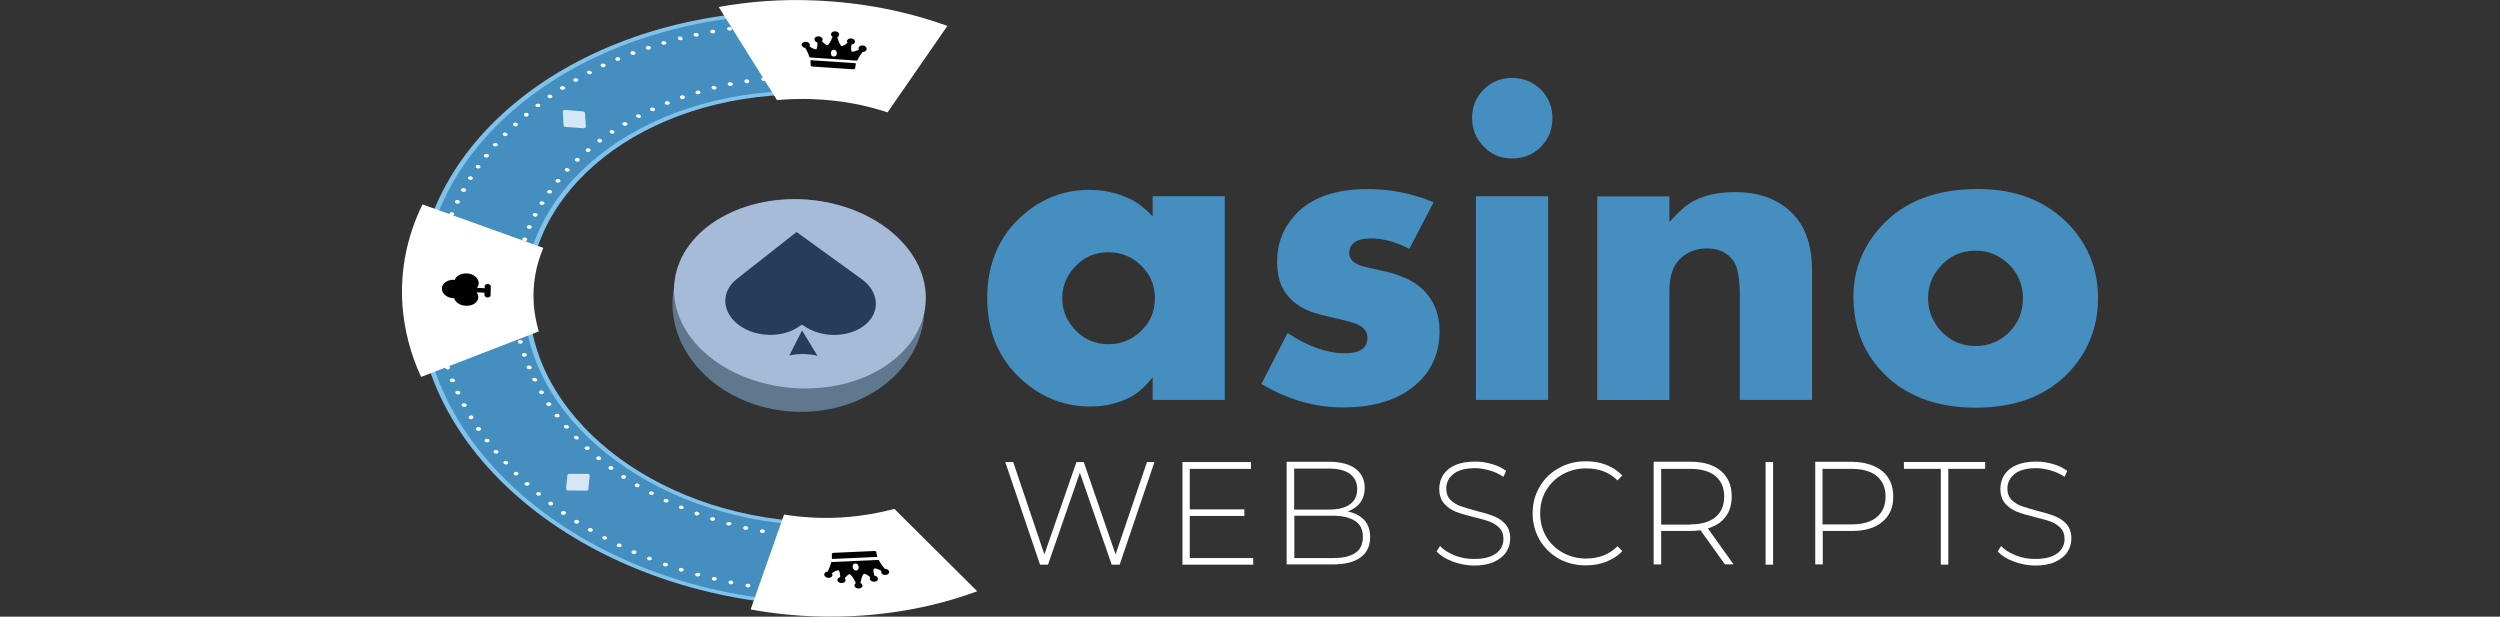 <?xml version="1.0" encoding="UTF-8"?>
<svg xmlns="http://www.w3.org/2000/svg" xmlns:xlink="http://www.w3.org/1999/xlink" id="Layer_2" data-name="Layer 2" viewBox="0 0 600 148">
  <rect x="0" y="0" width="600" height="148" fill="#333333" stroke="none"/>
  <defs>
    <style>
      .cls-1 {
        fill: url(#linear-gradient);
      }

      .cls-1, .cls-2, .cls-3, .cls-4, .cls-5, .cls-6, .cls-7, .cls-8, .cls-9, .cls-10, .cls-11, .cls-12, .cls-13, .cls-14 {
        stroke-width: 0px;
      }

      .cls-2 {
        fill: #263d5a;
      }

      .cls-3 {
        fill: url(#linear-gradient-5);
      }

      .cls-4 {
        fill: none;
      }

      .cls-5 {
        fill: #a5bbd8;
      }

      .cls-6 {
        fill: url(#linear-gradient-2);
      }

      .cls-7 {
        fill: #010101;
      }

      .cls-8 {
        fill: url(#linear-gradient-3);
      }

      .cls-9 {
        fill: #60788e;
      }

      .cls-10 {
        fill: #fff;
      }

      .cls-11 {
        fill: #448ec0;
      }

      .cls-12 {
        fill: #7fc2eb;
      }

      .cls-13 {
        fill: #d5e6f6;
      }

      .cls-14 {
        fill: url(#linear-gradient-4);
      }
    </style>
    <linearGradient id="linear-gradient" x1="232.1" y1="79.33" x2="486.96" y2="71.53" gradientTransform="translate(0 150) scale(1 -1)" gradientUnits="userSpaceOnUse">
      <stop offset="0" stop-color="#448ec0"></stop>
      <stop offset="1" stop-color="#448ec0"></stop>
    </linearGradient>
    <linearGradient id="linear-gradient-2" x1="232.16" y1="81.29" x2="487.02" y2="73.48" xlink:href="#linear-gradient"></linearGradient>
    <linearGradient id="linear-gradient-3" x1="232.62" y1="96.52" x2="487.49" y2="88.71" xlink:href="#linear-gradient"></linearGradient>
    <linearGradient id="linear-gradient-4" x1="232.24" y1="84.12" x2="487.11" y2="76.31" xlink:href="#linear-gradient"></linearGradient>
    <linearGradient id="linear-gradient-5" x1="232.3" y1="85.82" x2="487.16" y2="78.01" xlink:href="#linear-gradient"></linearGradient>
  </defs>
  <g id="Layer_1-2" data-name="Layer 1">
    <g>
      <rect class="cls-4" y="0" width="600" height="148"></rect>
      <g>
        <path class="cls-1" d="M293.94,95.98h-17.31v-5.41c-1.64,2.07-3.33,3.6-4.97,4.53-2.95,1.64-6.28,2.46-10.05,2.46-6.06,0-11.47-2.08-16.22-6.28-5.62-4.97-8.46-11.58-8.46-19.77s2.89-15.02,8.68-19.99c4.59-3.99,9.88-5.95,15.84-5.95,3.49,0,6.72.71,9.77,2.18,1.75.82,3.55,2.24,5.41,4.15v-4.81h17.31v48.87ZM277.18,71.57c0-3.06-1.09-5.68-3.28-7.81-2.18-2.13-4.81-3.22-7.86-3.22-3.44,0-6.23,1.31-8.41,3.88-1.8,2.08-2.68,4.48-2.68,7.15s.87,5.08,2.68,7.15c2.18,2.57,4.97,3.88,8.41,3.88,3.11,0,5.73-1.09,7.86-3.22,2.18-2.07,3.28-4.7,3.28-7.81Z"></path>
        <path class="cls-6" d="M345.49,79.49c0,5.19-1.86,9.45-5.57,12.72-4.15,3.71-10.05,5.57-17.64,5.57-6.72,0-13.21-1.86-19.55-5.62l6.28-12.23c4.91,3.22,9.5,4.86,13.76,4.86,3.6,0,5.41-1.26,5.41-3.71,0-1.31-.65-2.29-1.91-3-.82-.44-2.62-.98-5.46-1.64-3.17-.71-5.24-1.26-6.23-1.64-3.49-1.37-5.84-3.49-7.1-6.39-.65-1.58-.98-3.49-.98-5.68,0-4.26,1.47-8.03,4.37-11.19,3.77-4.1,9.55-6.17,17.36-6.17,5.46,0,10.7,1.04,15.84,3.17l-5.84,11.19c-3.22-1.69-6.28-2.51-9.23-2.51-3.44,0-5.19,1.2-5.19,3.6,0,1.09.71,1.97,2.08,2.68.65.33,2.51.76,5.57,1.42,4.53.93,7.86,2.46,9.99,4.53,2.67,2.57,4.04,5.9,4.04,10.05Z"></path>
        <path class="cls-8" d="M372.58,28.37c0,2.73-.93,5.02-2.79,6.88-1.86,1.86-4.15,2.78-6.88,2.78s-4.97-.93-6.82-2.84c-1.86-1.91-2.79-4.2-2.79-6.88s.93-4.97,2.79-6.83c1.86-1.86,4.15-2.78,6.82-2.78s4.97.93,6.88,2.78c1.86,1.91,2.79,4.15,2.79,6.88ZM371.54,95.98h-17.31v-48.87h17.31v48.87Z"></path>
        <path class="cls-14" d="M434.88,95.98h-17.31v-24.68c0-4.31-.49-7.15-1.47-8.57-1.42-2.07-3.55-3.11-6.44-3.11-2.62,0-4.81.87-6.61,2.68-1.58,1.58-2.4,4.1-2.4,7.54v26.16h-17.31v-48.87h17.31v6.17c2.02-2.29,3.82-3.93,5.52-4.91,2.73-1.53,6.17-2.29,10.27-2.29,5.24,0,9.56,1.42,12.83,4.26,3.77,3.22,5.62,8.08,5.62,14.53v31.13Z"></path>
        <path class="cls-3" d="M503.52,71.57c0,6.77-2.24,12.56-6.66,17.42-5.41,5.9-12.94,8.85-22.66,8.85s-17.31-2.95-22.72-8.85c-4.48-4.86-6.66-10.81-6.66-17.86,0-6.33,2.24-11.96,6.72-16.87,5.46-5.95,13.16-8.9,23.21-8.9,9.23,0,16.6,2.95,22.12,8.9,4.42,4.81,6.66,10.59,6.66,17.31ZM485.5,71.57c0-3.17-1.09-5.84-3.33-8.08-2.24-2.18-4.91-3.33-8.03-3.33-3.55,0-6.44,1.37-8.68,4.04-1.8,2.13-2.73,4.59-2.73,7.37s.93,5.24,2.73,7.43c2.24,2.68,5.13,4.04,8.68,4.04,3.17,0,5.84-1.09,8.08-3.33,2.24-2.24,3.28-4.97,3.28-8.14Z"></path>
        <path class="cls-10" d="M277.07,110.89l-8.35,24.63h-1.91l-7.64-22.06-7.65,22.06h-1.91l-8.35-24.63h1.91l7.48,22.17,7.7-22.17h1.75l7.64,22.17,7.54-22.17h1.8Z"></path>
        <path class="cls-10" d="M300.77,133.88v1.64h-16.98v-24.63h16.44v1.64h-14.69v9.72h13.11v1.58h-13.11v10.1h15.23v-.05Z"></path>
        <path class="cls-10" d="M327.47,124.86c.93,1.04,1.36,2.4,1.36,4.1,0,2.08-.76,3.71-2.29,4.81-1.53,1.15-3.77,1.69-6.77,1.69h-10.98v-24.63h10.27c2.68,0,4.75.55,6.23,1.64,1.47,1.09,2.24,2.62,2.24,4.64,0,1.42-.38,2.57-1.09,3.55-.76.98-1.75,1.64-3,2.08,1.75.38,3.11,1.09,4.04,2.13ZM310.6,112.47v9.83h8.41c2.13,0,3.82-.44,4.97-1.26,1.15-.82,1.75-2.08,1.75-3.66s-.6-2.78-1.75-3.66c-1.15-.82-2.84-1.26-4.97-1.26h-8.41ZM325.23,132.73c1.26-.82,1.86-2.13,1.86-3.88s-.6-3-1.86-3.82c-1.26-.82-3.06-1.26-5.41-1.26h-9.18v10.16h9.18c2.35.05,4.15-.38,5.41-1.2Z"></path>
        <path class="cls-10" d="M348.6,134.75c-1.64-.6-2.89-1.42-3.82-2.4l.82-1.31c.87.93,2.02,1.64,3.49,2.24,1.47.6,3,.87,4.64.87,2.35,0,4.09-.44,5.3-1.31,1.2-.87,1.8-2.08,1.8-3.49,0-1.09-.33-1.97-.93-2.62-.65-.66-1.42-1.15-2.35-1.53-.93-.33-2.18-.71-3.82-1.09-1.8-.44-3.28-.87-4.37-1.31-1.09-.44-2.02-1.09-2.79-1.97-.76-.87-1.15-2.08-1.15-3.55,0-1.2.33-2.29.93-3.28.65-.98,1.58-1.8,2.89-2.35,1.31-.6,2.95-.87,4.86-.87,1.37,0,2.68.22,3.99.6,1.31.38,2.46.93,3.38,1.64l-.65,1.42c-.98-.66-2.08-1.2-3.28-1.53-1.2-.33-2.35-.55-3.5-.55-2.29,0-3.99.44-5.19,1.37-1.15.93-1.75,2.07-1.75,3.55,0,1.09.33,1.97.93,2.62.66.66,1.42,1.15,2.35,1.53.93.33,2.24.71,3.82,1.15,1.8.44,3.22.87,4.31,1.31,1.09.44,2.02,1.04,2.79,1.91.76.87,1.15,2.02,1.15,3.44,0,1.2-.33,2.29-.98,3.28-.65.98-1.64,1.75-2.95,2.35s-3,.87-4.91.87c-1.64-.05-3.39-.38-5.03-.98Z"></path>
        <path class="cls-10" d="M374.11,134.09c-1.91-1.09-3.44-2.57-4.59-4.48-1.09-1.91-1.69-4.04-1.69-6.39s.55-4.48,1.69-6.39c1.09-1.91,2.62-3.39,4.59-4.48,1.91-1.09,4.09-1.64,6.5-1.64,1.8,0,3.44.27,4.92.87,1.47.6,2.78,1.42,3.82,2.57l-1.15,1.15c-1.97-1.97-4.48-2.89-7.53-2.89-2.08,0-3.93.49-5.62,1.42-1.69.93-3,2.24-3.99,3.88-.98,1.64-1.42,3.49-1.42,5.52s.49,3.88,1.42,5.52c.98,1.64,2.3,2.95,3.99,3.88,1.69.93,3.55,1.42,5.62,1.42,3.06,0,5.57-.98,7.53-2.95l1.15,1.15c-1.04,1.15-2.35,1.97-3.88,2.57-1.53.6-3.17.87-4.91.87-2.35,0-4.48-.55-6.44-1.58Z"></path>
        <path class="cls-10" d="M414.02,135.51l-5.9-8.25c-.87.11-1.64.16-2.4.16h-7.04v8.03h-1.8v-24.63h8.85c3.11,0,5.52.71,7.26,2.18,1.75,1.47,2.62,3.49,2.62,6.12,0,1.97-.49,3.6-1.47,4.91-.98,1.31-2.4,2.24-4.26,2.78l6.17,8.63h-2.02v.05ZM405.72,125.85c2.62,0,4.64-.6,6.01-1.75,1.36-1.15,2.08-2.78,2.08-4.91s-.71-3.77-2.08-4.91c-1.37-1.15-3.39-1.75-6.01-1.75h-7.04v13.38h7.04v-.05Z"></path>
        <path class="cls-10" d="M423.74,110.89h1.8v24.63h-1.8v-24.63Z"></path>
        <path class="cls-10" d="M451.76,113.07c1.75,1.47,2.62,3.49,2.62,6.12s-.87,4.59-2.62,6.06c-1.75,1.47-4.21,2.18-7.26,2.18h-7.04v8.03h-1.8v-24.63h8.85c3.06.05,5.46.82,7.26,2.24ZM450.45,124.1c1.36-1.15,2.08-2.78,2.08-4.91s-.71-3.77-2.08-4.91c-1.36-1.15-3.39-1.75-6.01-1.75h-7.04v13.32h7.04c2.62,0,4.64-.6,6.01-1.75Z"></path>
        <path class="cls-10" d="M465.79,112.52h-8.85v-1.64h19.5v1.64h-8.85v22.99h-1.8v-22.99Z"></path>
        <path class="cls-10" d="M483.26,134.75c-1.64-.6-2.89-1.42-3.82-2.4l.82-1.31c.87.93,2.02,1.64,3.5,2.24s3,.87,4.64.87c2.35,0,4.09-.44,5.3-1.31,1.2-.87,1.8-2.08,1.8-3.49,0-1.09-.33-1.97-.93-2.62-.65-.66-1.42-1.15-2.35-1.53-.93-.33-2.18-.71-3.82-1.09-1.8-.44-3.28-.87-4.37-1.31-1.09-.44-2.02-1.09-2.79-1.97-.76-.87-1.15-2.08-1.15-3.55,0-1.2.33-2.29.93-3.28.65-.98,1.58-1.8,2.89-2.35,1.31-.6,2.95-.87,4.86-.87,1.37,0,2.68.22,3.99.6,1.31.38,2.46.93,3.38,1.64l-.65,1.42c-.98-.66-2.08-1.2-3.28-1.53-1.2-.33-2.35-.55-3.49-.55-2.29,0-3.99.44-5.19,1.37-1.15.93-1.75,2.07-1.75,3.55,0,1.09.33,1.97.93,2.62.65.66,1.42,1.15,2.35,1.53.93.33,2.24.71,3.82,1.15,1.8.44,3.22.87,4.31,1.31,1.09.44,2.02,1.04,2.79,1.91.76.87,1.15,2.02,1.15,3.44,0,1.2-.33,2.29-.98,3.28-.65.98-1.64,1.75-2.95,2.35-1.31.6-3,.87-4.91.87-1.69-.05-3.39-.38-5.03-.98Z"></path>
        <path class="cls-9" d="M221.82,75.23c.89-14.06-11.9-26.31-28.58-27.36-16.67-1.06-30.91,9.48-31.81,23.54-.89,14.06,11.9,26.31,28.58,27.36,16.67,1.06,30.91-9.48,31.81-23.54Z"></path>
        <path class="cls-11" d="M197.34,128.85l-.16-3.17c-37.68-.33-69.3-23.43-70.83-51.88-1.53-28.4,27.63-51.44,65.26-51.6l-1.04-19.28c-51.77.16-91.9,31.78-89.83,70.88,2.08,39.04,45.65,70.83,97.47,71.21l-.82-15.29"></path>
        <path class="cls-12" d="M125.81,73.86c1.53,28.61,33.53,51.99,71.43,52.31l-.05-.87c-37.24-.33-68.7-23.32-70.17-51.44-1.53-28.12,27.47-50.95,64.71-51.17l-.05-.87c-37.95.16-67.39,23.43-65.86,52.04Z"></path>
        <path class="cls-12" d="M100.2,73.81c2.13,39.26,46.03,71.26,98.07,71.64l-.05-.87c-51.39-.38-94.74-32-96.82-70.77C99.32,35.04,139.3,3.58,190.68,3.42l-.05-.87c-52.04.11-92.56,32-90.43,71.26Z"></path>
        <path class="cls-10" d="M199.31,128.58c-.27.05-.44.22-.38.44,0,.22.22.38.44.44M195.38,128.41c-.33,0-.6.16-.6.44,0,.22.27.44.6.49h.05c.33,0,.55-.16.55-.44-.05-.27-.33-.44-.6-.49ZM191.23,128.14h-.05c-.27,0-.55.16-.55.38s.22.49.55.49h.05c.27,0,.55-.16.55-.38.05-.22-.22-.44-.55-.49ZM187.19,127.7h-.11c-.27,0-.49.16-.55.38-.05.22.16.49.49.49h.11c.27,0,.55-.16.55-.38v-.05c0-.22-.22-.44-.49-.44ZM183.09,127.05h-.16c-.27,0-.49.16-.55.33-.05.22.16.49.49.55h.16c.27,0,.49-.16.55-.33v-.11c0-.22-.22-.38-.49-.44ZM179.1,126.28h-.16c-.27,0-.49.11-.55.33-.11.22.11.49.44.55h.16c.27,0,.49-.11.55-.33.05-.27-.11-.49-.44-.55ZM175.12,125.3h-.22c-.22,0-.44.11-.55.27-.11.22.05.49.38.55h.22c.22,0,.44-.11.55-.27,0-.05.05-.11.05-.16,0-.16-.16-.33-.44-.38ZM171.24,124.15c-.05,0-.16-.05-.22-.05-.22,0-.44.11-.55.27-.05.05-.05.11-.05.16,0,.16.16.33.38.44.05,0,.16.05.22.05.22,0,.44-.11.55-.27,0-.05.05-.11.05-.16,0-.22-.16-.38-.38-.44ZM167.47,122.84c-.11-.05-.16-.05-.27-.05-.22,0-.44.11-.49.27-.11.22,0,.49.27.6.11.05.16.05.27.05.22,0,.44-.11.55-.27.05-.05.05-.11.05-.22-.05-.16-.22-.27-.38-.38ZM163.76,121.37c-.11-.05-.22-.05-.27-.05-.22,0-.38.05-.49.22-.16.22-.05.49.27.6.11.05.22.05.27.05.22,0,.38-.05.49-.22.05-.05.05-.16.05-.22-.05-.11-.16-.27-.33-.38ZM160.16,119.79c-.11-.05-.22-.05-.33-.05-.22,0-.38.05-.49.22-.16.22-.05.49.22.6.11.05.22.05.33.05.22,0,.38-.05.49-.22.05-.05.11-.16.05-.22,0-.16-.11-.27-.27-.38ZM156.66,118.04c-.11-.05-.22-.11-.33-.11-.16,0-.38.05-.49.16-.16.22-.11.49.16.6.11.05.22.11.33.11.16,0,.38-.05.49-.16.05-.05.11-.16.11-.27s-.11-.22-.27-.33ZM153.28,116.13c-.11-.05-.27-.11-.38-.11-.16,0-.33.05-.44.16-.16.22-.16.49.11.66.11.05.27.11.38.11.16,0,.33-.05.44-.16.11-.11.11-.16.11-.27.05-.16-.05-.27-.22-.38ZM150.05,114.11c-.11-.05-.27-.11-.38-.11-.16,0-.33.05-.44.16-.22.16-.16.44.05.66.11.05.27.11.38.11.16,0,.33-.05.44-.16.11-.11.16-.22.16-.33s-.05-.22-.22-.33ZM147,111.98c-.11-.11-.27-.11-.44-.11s-.27.05-.38.11c-.22.16-.22.44.05.66.11.11.27.11.44.11s.27-.05.38-.11c.11-.11.16-.22.16-.33,0-.16-.11-.27-.22-.33ZM144.1,109.68c-.11-.11-.27-.16-.44-.16-.11,0-.27.05-.38.11-.22.16-.27.44,0,.66.11.11.27.16.44.16.11,0,.27-.05.38-.11.11-.11.16-.22.16-.33,0-.16-.05-.22-.16-.33ZM141.37,107.28c-.11-.11-.33-.16-.49-.16-.11,0-.27.05-.38.11-.27.16-.27.44-.05.6.11.11.27.16.49.16.11,0,.27-.05.38-.11.16-.11.22-.22.22-.33-.05-.11-.11-.16-.16-.27ZM138.8,104.82c-.11-.11-.33-.22-.49-.22-.11,0-.22,0-.33.05-.27.16-.33.44-.11.6.11.11.33.22.49.22.11,0,.22,0,.33-.05.16-.11.22-.22.22-.38,0-.05-.05-.16-.11-.22ZM136.4,102.2c-.11-.16-.33-.22-.49-.22-.11,0-.22,0-.33.05-.27.11-.33.38-.16.6.11.11.33.22.55.22.11,0,.22,0,.33-.05.16-.11.27-.22.27-.38-.05-.05-.11-.11-.16-.22ZM134.22,99.53c-.11-.16-.33-.22-.55-.22-.11,0-.16,0-.27.05-.27.11-.38.38-.22.6.11.16.33.22.55.22.11,0,.16,0,.27-.05.22-.05.33-.22.27-.38.05-.05,0-.16-.05-.22ZM132.25,96.8c-.11-.16-.33-.27-.55-.27-.11,0-.16,0-.27.05-.27.11-.38.38-.27.6.11.16.33.27.55.27.11,0,.16,0,.27-.05.22-.05.33-.22.33-.38,0-.11,0-.16-.05-.22ZM130.45,93.96c-.11-.16-.33-.27-.55-.27-.05,0-.16,0-.22.05-.27.11-.44.33-.27.6.11.16.33.27.55.27.05,0,.16,0,.22-.05.22-.05.38-.22.33-.44,0-.05,0-.11-.05-.16ZM128.87,91.01c-.11-.22-.33-.33-.6-.33h-.16c-.33.05-.44.33-.33.55.11.16.33.33.6.33h.16c.27-.05.38-.22.38-.44,0,0,0-.05-.05-.11ZM127.56,88.06c-.11-.22-.33-.33-.6-.33h-.16c-.33.05-.49.33-.38.55.05.22.33.33.6.33h.16c.27-.05.44-.22.44-.44-.05,0-.05-.05-.05-.11ZM126.41,85.06c-.05-.22-.33-.33-.6-.33h-.11c-.33.05-.49.27-.44.55.05.22.33.33.6.33h.11c.27-.05.44-.22.44-.44v-.11ZM125.48,82c-.05-.22-.33-.38-.6-.38h-.11c-.33.05-.55.27-.49.49.05.22.33.38.6.38h.11c.27-.05.49-.22.49-.44v-.05ZM124.22,78.56c-.38,0-.6.22-.55.44v.05c.05.22.33.38.6.38h.05c.33,0,.55-.22.49-.49-.05-.22-.33-.38-.6-.38ZM123.79,75.45c-.33,0-.6.22-.55.44,0,.22.27.44.6.44h.05c.33,0,.55-.22.55-.44-.11-.27-.38-.44-.66-.44ZM123.57,72.33q-.05,0,0,0c-.33,0-.6.22-.6.44s.27.44.6.44.6-.22.55-.44c0-.22-.27-.44-.55-.44ZM123.57,69.22c-.33,0-.6.16-.6.44,0,.22.22.44.55.49h.05c.33,0,.55-.16.55-.44v-.05c.05-.22-.22-.44-.55-.44ZM123.84,66.11h-.05c-.27,0-.55.16-.55.38-.05.22.22.49.55.49h.05c.27,0,.55-.16.55-.38v-.05c0-.22-.22-.38-.55-.44ZM124.33,63.05h-.11c-.27,0-.49.16-.55.38-.05.22.16.49.49.55h.11c.27,0,.49-.16.55-.38v-.05c.05-.27-.16-.44-.49-.49ZM125.1,59.99h-.16c-.27,0-.49.16-.55.33-.05.22.16.49.49.55h.16c.27,0,.49-.11.55-.33v-.11c-.05-.22-.22-.38-.49-.44ZM126.08,56.99h-.16c-.27,0-.49.11-.55.33-.11.22.11.49.44.55h.16c.27,0,.49-.11.55-.33v-.11c-.05-.16-.22-.38-.44-.44ZM127.23,54.04h-.22c-.22,0-.44.11-.55.27-.11.22.05.49.38.6h.22c.22,0,.49-.11.55-.27,0-.05.05-.11,0-.16.05-.16-.11-.33-.38-.44ZM128.65,51.15c-.05,0-.16-.05-.22-.05-.22,0-.44.11-.55.27-.11.22.05.49.33.6.05,0,.16.05.22.05.22,0,.44-.11.55-.27.05-.05.05-.11.05-.16,0-.16-.11-.33-.38-.44ZM130.29,48.36c-.11-.05-.16-.05-.27-.05-.22,0-.44.11-.49.22-.11.22,0,.49.27.6.11.05.16.05.27.05.22,0,.44-.11.55-.22.05-.05.05-.11.05-.22,0-.16-.16-.33-.38-.38ZM132.14,45.63c-.11-.05-.22-.05-.27-.05-.22,0-.38.11-.49.22-.16.22-.05.49.27.6.11.05.22.05.27.05.22,0,.38-.05.49-.22.05-.05.05-.16.05-.22,0-.16-.11-.33-.33-.38ZM134.22,43.01c-.11-.05-.22-.05-.33-.05-.22,0-.38.05-.49.22-.16.22-.05.49.22.6.11.05.22.05.33.05.22,0,.38-.05.49-.22.05-.05.11-.16.05-.22,0-.16-.11-.33-.27-.38ZM136.46,40.44c-.11-.05-.22-.11-.38-.11s-.38.05-.44.16c-.16.22-.11.49.16.6.11.05.22.11.33.11.16,0,.38-.05.49-.16.05-.05.11-.16.11-.27s-.11-.22-.27-.33ZM138.91,37.99c-.11-.05-.27-.11-.38-.11-.16,0-.33.05-.44.16-.22.16-.16.49.11.66.11.05.27.11.38.11.16,0,.33-.05.44-.16.11-.11.11-.16.11-.27,0-.16-.05-.27-.22-.38ZM141.53,35.69c-.11-.05-.27-.11-.38-.11-.16,0-.33.05-.44.16-.22.16-.16.44.05.66.11.05.27.11.38.11.16,0,.33-.05.44-.16.11-.11.16-.22.16-.33s-.05-.27-.22-.33ZM144.32,33.45c-.11-.11-.27-.16-.44-.16s-.27.05-.38.11c-.22.16-.22.44,0,.66.11.11.27.16.44.16s.27-.05.38-.11c.11-.11.16-.22.16-.33.05-.11,0-.22-.16-.33ZM147.32,31.38c-.11-.11-.27-.16-.44-.16-.11,0-.27.05-.38.11-.22.16-.27.44,0,.6.11.11.27.16.44.16.11,0,.27-.05.38-.11.11-.11.22-.22.16-.33,0-.05-.05-.16-.16-.27ZM150.44,29.47c-.11-.11-.27-.16-.49-.16-.11,0-.27.05-.38.11-.27.16-.27.44-.05.6.11.11.27.16.49.16.11,0,.27-.05.38-.11.16-.11.22-.22.22-.38-.05-.05-.05-.16-.16-.22ZM153.71,27.66c-.11-.11-.33-.22-.49-.22-.11,0-.22,0-.33.05-.27.16-.33.44-.11.6.11.11.33.22.49.22.11,0,.22,0,.33-.05.16-.11.27-.22.22-.38,0-.05-.05-.16-.11-.22ZM157.1,26.03c-.11-.16-.33-.22-.55-.22-.11,0-.22,0-.27.05-.27.11-.33.38-.16.6.11.16.33.22.55.22.11,0,.22,0,.27-.05.16-.05.27-.22.27-.38,0-.11,0-.16-.11-.22ZM160.65,24.5c-.11-.16-.33-.22-.55-.22-.11,0-.16,0-.27.05-.27.11-.38.38-.22.6.11.16.33.22.55.22.11,0,.16,0,.27-.05.22-.05.33-.22.27-.38.05-.05,0-.16-.05-.22ZM164.31,23.13c-.11-.16-.33-.27-.55-.27-.11,0-.16,0-.27.05-.27.11-.38.38-.27.6.11.16.33.27.55.27.11,0,.16,0,.27-.05.22-.05.33-.22.33-.38,0-.05,0-.11-.05-.22ZM168.07,21.99c-.11-.16-.33-.27-.55-.27-.05,0-.16,0-.22.05-.33.11-.44.33-.33.6.11.16.33.27.55.27.05,0,.16,0,.22-.05.22-.05.38-.22.38-.44,0-.05-.05-.11-.05-.16ZM171.9,20.95c-.11-.22-.33-.33-.6-.33h-.16c-.33.05-.44.33-.33.55.11.16.33.33.6.33h.16c.22-.05.38-.22.38-.44,0,0,0-.05-.05-.11ZM175.83,20.07c-.05-.22-.33-.33-.6-.33h-.16c-.33.05-.49.33-.38.55.05.22.33.33.6.33h.16c.27-.05.44-.22.44-.44,0,0-.05-.05-.05-.11ZM179.81,19.42c-.05-.22-.33-.38-.6-.38h-.11c-.33.05-.49.27-.44.55.05.22.33.38.6.38h.11c.27-.05.44-.22.44-.44.05-.05.05-.11,0-.11ZM183.91,18.93c-.05-.22-.33-.38-.6-.38h-.11c-.33.05-.55.27-.49.49.05.22.33.38.6.38h.11c.27-.05.49-.22.49-.44v-.05ZM187.35,18.16c-.38,0-.6.22-.55.49.05.22.33.38.6.38h.05c.33,0,.55-.22.49-.44v-.05c0-.22-.27-.38-.6-.38ZM191.5,18c-.33,0-.6.22-.55.44,0,.22.33.44.6.44.33,0,.55-.22.55-.44,0-.27-.27-.44-.6-.44Z"></path>
        <path class="cls-10" d="M195.98,141.58c-.33,0-.6.16-.6.44,0,.22.27.44.6.44s.6-.16.55-.44c.05-.22-.22-.38-.55-.44ZM191.88,141.41c-.33,0-.6.16-.6.38s.22.44.55.49h.05c.33,0,.55-.16.55-.44v-.05c0-.16-.27-.33-.55-.38ZM187.79,141.14h-.05c-.27,0-.55.16-.55.38-.05.22.22.49.55.49h.05c.27,0,.55-.16.55-.38v-.05c-.05-.22-.27-.44-.55-.44ZM183.69,140.65h-.11c-.27,0-.55.16-.55.38-.05.22.16.49.49.49h.11c.27,0,.55-.16.55-.38v-.05c0-.16-.22-.38-.49-.44ZM179.59,140.1h-.11c-.27,0-.49.16-.55.33v.11c0,.22.22.38.49.44h.11c.27,0,.49-.16.55-.33v-.11c0-.22-.22-.44-.49-.44ZM175.55,139.34h-.16c-.27,0-.49.11-.55.33-.05.22.11.49.44.55h.16c.27,0,.49-.11.55-.33v-.11c0-.16-.16-.38-.44-.44ZM171.57,138.46h-.16c-.27,0-.49.11-.55.33-.11.22.11.49.44.55h.16c.27,0,.49-.11.55-.33v-.11c0-.16-.16-.38-.44-.44ZM167.64,137.48h-.22c-.22,0-.44.11-.55.27-.11.22.05.49.38.6h.22c.22,0,.44-.11.55-.27,0-.05.05-.11.05-.16-.05-.22-.22-.38-.44-.44ZM163.7,136.33c-.05,0-.16-.05-.22-.05-.22,0-.44.11-.55.27-.11.22.05.49.33.6.05,0,.16.05.22.05.22,0,.44-.11.55-.27.05-.05.05-.11.05-.16,0-.22-.16-.38-.38-.44ZM159.88,135.08c-.11-.05-.16-.05-.27-.05-.22,0-.44.11-.49.27-.11.22,0,.49.33.6.11,0,.16.05.27.05.22,0,.44-.11.55-.27.05-.05.05-.11.05-.16-.05-.22-.22-.38-.44-.44ZM156.11,133.66c-.11-.05-.16-.05-.27-.05-.22,0-.38.11-.49.22-.05.05-.05.16-.05.22,0,.16.11.33.33.38.11.05.16.05.27.05.22,0,.38-.11.49-.22.05-.05.05-.16.05-.22,0-.16-.11-.27-.33-.38ZM152.46,132.13c-.11-.05-.22-.05-.33-.05-.22,0-.38.05-.49.22-.16.22-.05.49.22.6.11.05.22.05.33.05.22,0,.38-.05.49-.22.05-.05.05-.16.05-.22.05-.16-.05-.27-.27-.38ZM148.91,130.49c-.11-.05-.22-.05-.33-.05-.22,0-.38.05-.49.22-.16.22-.05.49.22.6.11.05.22.05.33.05.22,0,.38-.05.49-.22.05-.05.11-.16.05-.22,0-.16-.11-.33-.27-.38ZM145.41,128.74c-.11-.05-.22-.11-.33-.11-.16,0-.38.05-.44.16-.16.22-.11.49.16.6.11.05.22.11.33.11.16,0,.38-.05.49-.16.05-.05.11-.16.11-.27-.05-.11-.16-.27-.33-.33ZM142.03,126.83c-.11-.05-.27-.11-.38-.11-.16,0-.33.05-.44.16-.22.22-.11.49.11.66.11.05.22.11.38.11s.33-.05.44-.16c.22-.22.16-.49-.11-.66ZM138.75,124.87c-.11-.05-.27-.11-.38-.11-.16,0-.33.05-.44.16-.22.16-.16.49.11.66.11.05.27.11.38.11.16,0,.33-.05.44-.16.11-.11.11-.22.11-.27,0-.16-.05-.33-.22-.38ZM135.64,122.74c-.11-.11-.27-.11-.44-.11s-.33.05-.44.16c-.22.16-.22.44.05.66.11.11.27.11.44.11s.33-.05.44-.16c.11-.11.16-.22.16-.33-.05-.11-.11-.22-.22-.33ZM132.58,120.55c-.11-.11-.27-.16-.44-.16s-.27.05-.38.11c-.22.16-.22.44,0,.66.11.11.27.16.44.16s.27-.05.38-.11c.11-.11.16-.22.16-.33s-.05-.22-.16-.33ZM129.68,118.26c-.11-.11-.27-.16-.44-.16-.11,0-.27.05-.38.11-.11.11-.16.22-.16.33s.05.22.16.27c.11.11.27.16.44.16.11,0,.27-.05.38-.11.11-.11.16-.22.16-.33,0-.05-.05-.16-.16-.27ZM126.95,115.86c-.11-.11-.27-.16-.49-.16-.11,0-.27.05-.38.11-.27.16-.27.44-.05.6.11.11.27.16.49.16.11,0,.27-.05.38-.11.16-.11.22-.22.22-.33-.05-.05-.11-.16-.16-.27ZM124.33,113.4c-.11-.11-.33-.16-.49-.16-.11,0-.22,0-.33.11-.27.16-.33.44-.11.6.11.11.33.16.49.16.11,0,.22-.05.33-.11.16-.11.22-.22.22-.38,0-.05-.05-.11-.11-.22ZM121.88,110.83c-.11-.11-.33-.22-.49-.22-.11,0-.22,0-.33.05-.27.11-.33.38-.16.6.11.11.33.22.49.22.11,0,.22,0,.33-.05.16-.11.27-.22.27-.38,0-.05-.05-.11-.11-.22ZM119.53,108.21c-.11-.16-.33-.22-.55-.22-.11,0-.22,0-.27.05-.27.11-.33.38-.16.6.11.16.33.22.55.22.11,0,.22,0,.27-.05.27-.11.38-.38.16-.6ZM117.4,105.53c-.11-.16-.33-.22-.55-.22-.11,0-.22,0-.27.05-.27.11-.38.38-.22.6.11.16.33.22.55.22.11,0,.16,0,.27-.05.22-.05.33-.22.27-.38,0-.11,0-.16-.05-.22ZM115.38,102.75c-.11-.16-.33-.27-.55-.27-.11,0-.16,0-.27.05-.27.11-.38.38-.27.6.11.16.33.27.55.27.11,0,.16,0,.27-.05.22-.05.33-.22.33-.38.05-.05,0-.16-.05-.22ZM113.58,99.96c-.11-.16-.33-.27-.55-.27-.05,0-.16,0-.22.05-.27.11-.44.38-.27.6.11.16.33.27.55.27.05,0,.16,0,.22-.05.27-.16.44-.38.27-.6ZM111.94,97.07c-.11-.16-.33-.27-.55-.27h-.22c-.33.11-.44.33-.33.6.11.16.33.27.55.27h.22c.22-.05.38-.22.38-.44,0-.05-.05-.11-.05-.16ZM110.46,94.12c-.11-.22-.33-.33-.6-.33h-.16c-.33.05-.49.33-.38.55.11.22.33.33.6.33h.16c.27-.05.38-.22.38-.44v-.11ZM109.15,91.17c-.05-.22-.33-.33-.6-.33h-.16c-.33.05-.49.33-.38.55.05.22.33.33.6.33h.16c.27-.05.44-.22.44-.44-.05-.05-.05-.11-.05-.11ZM108.01,88.11c-.05-.22-.33-.33-.6-.33h-.11c-.33.05-.49.27-.44.55.05.22.33.33.6.33h.11c.27-.05.44-.22.44-.44.05,0,.05-.05,0-.11ZM107.08,85.11c-.05-.22-.33-.38-.6-.38h-.11c-.27.05-.49.22-.49.44v.05c.05.22.33.38.6.38h.11c.27-.05.49-.22.49-.44v-.05ZM106.37,82.05c-.05-.22-.33-.38-.6-.38h-.05c-.33.05-.55.27-.49.49.05.22.33.38.6.38h.05c.27-.05.49-.22.49-.49ZM105.17,78.56c-.38,0-.6.22-.55.49.05.22.33.44.6.44h.05c.33,0,.55-.22.55-.44v-.05c-.11-.27-.33-.44-.66-.44ZM104.78,75.45c-.33,0-.6.22-.55.44,0,.22.27.44.6.44s.6-.22.55-.44c0-.27-.27-.44-.6-.44ZM104.57,72.28c-.33,0-.6.22-.6.44s.27.44.6.44.6-.16.55-.44c.05-.22-.22-.38-.55-.44ZM104.62,69.17c-.33,0-.6.16-.6.44,0,.22.27.44.6.49h.05c.33,0,.55-.16.55-.44-.05-.27-.27-.44-.6-.49ZM104.78,66.11h-.05c-.27,0-.55.16-.55.38s.22.44.55.49h.05c.27,0,.55-.16.55-.38v-.05c0-.22-.22-.44-.55-.44ZM105.22,63h-.11c-.27,0-.55.16-.55.38-.05.22.22.49.49.49h.11c.27,0,.55-.16.55-.38v-.05c0-.22-.22-.38-.49-.44ZM105.77,59.94h-.11c-.27,0-.49.16-.55.38-.05.22.16.49.49.55h.11c.27,0,.49-.16.55-.38v-.11c0-.22-.22-.38-.49-.44ZM106.53,56.88h-.16c-.27,0-.49.16-.55.33-.05.22.16.49.44.55h.16c.27,0,.49-.11.55-.33v-.11c.05-.16-.16-.38-.44-.44ZM107.51,53.88h-.16c-.27,0-.49.11-.55.33-.05.22.11.49.44.55h.16c.27,0,.49-.11.55-.33v-.11c0-.16-.16-.38-.44-.44ZM108.66,50.93h-.22c-.22,0-.49.11-.55.27-.11.22.05.49.38.55h.16c.27,0,.49-.11.55-.27v-.16c.05-.11-.11-.33-.33-.38ZM109.97,48.03c-.05,0-.16-.05-.22-.05-.22,0-.44.11-.55.27-.11.22.05.49.38.6.05,0,.16.05.22.05.22,0,.44-.11.55-.27,0-.05.05-.11.05-.16-.05-.22-.22-.38-.44-.44ZM111.5,45.19c-.11,0-.16-.05-.27-.05-.22,0-.44.11-.55.27-.11.22,0,.49.33.6.11,0,.16.05.27.05.22,0,.44-.11.55-.27.05-.05.05-.11.05-.16-.05-.22-.16-.38-.38-.44ZM113.14,42.35c-.11-.05-.16-.05-.27-.05-.22,0-.44.11-.49.22-.16.22,0,.49.27.6.11.05.16.05.27.05.22,0,.44-.11.49-.22.05-.05.05-.11.05-.22.05-.11-.11-.27-.33-.38ZM115,39.62c-.11-.05-.22-.05-.27-.05-.22,0-.38.05-.49.22-.16.22-.05.49.27.6.11.05.22.05.27.05.22,0,.38-.05.49-.22.05-.05.05-.16.05-.22,0-.11-.11-.27-.33-.38ZM117.02,37c-.11-.05-.22-.05-.33-.05-.22,0-.38.05-.49.22-.16.22-.05.49.22.6.11.05.22.05.33.05.22,0,.38-.05.49-.22.05-.05.11-.16.11-.22,0-.16-.11-.33-.33-.38ZM119.2,34.38c-.11-.05-.22-.05-.33-.05-.16,0-.38.05-.49.16-.16.22-.11.49.16.6.11.05.22.05.33.05.16,0,.38-.05.49-.16.05-.05.11-.16.11-.27,0-.05-.11-.22-.27-.33ZM121.55,31.92c-.11-.05-.22-.11-.38-.11s-.33.05-.44.16c-.16.22-.11.49.16.6.11.05.22.11.38.11s.33-.05.44-.16c.05-.05.11-.16.11-.27s-.11-.27-.27-.33ZM124.06,29.52c-.11-.05-.27-.11-.38-.11-.16,0-.33.05-.44.16-.22.16-.16.49.11.66.11.05.27.11.38.11.16,0,.33-.05.44-.16s.11-.16.11-.27c0-.16-.05-.33-.22-.38ZM126.68,27.17c-.11-.05-.27-.11-.38-.11-.16,0-.33.05-.44.16-.22.16-.16.44.05.66.11.05.27.11.38.11.16,0,.33-.05.44-.16s.16-.22.16-.33-.05-.22-.22-.33ZM129.47,24.99c-.11-.11-.27-.11-.44-.11s-.27.05-.38.11c-.22.16-.22.44.05.6.11.11.27.11.44.11s.27-.05.38-.11c.11-.11.16-.22.16-.33s-.11-.22-.22-.27ZM132.41,22.86c-.11-.11-.27-.16-.44-.16s-.27.05-.38.11c-.22.16-.22.44,0,.6.11.11.27.16.44.16s.27-.05.38-.11c.11-.11.16-.22.16-.33s-.05-.16-.16-.27ZM135.47,20.84c-.11-.11-.27-.16-.49-.16-.11,0-.27.05-.38.11-.22.16-.27.44-.05.6.11.11.27.16.49.16.11,0,.27-.05.38-.11.16-.11.22-.22.22-.33-.05-.05-.11-.16-.16-.27ZM138.64,18.93c-.11-.11-.33-.16-.49-.16-.11,0-.27.05-.33.11-.27.16-.27.44-.11.6.11.11.27.16.49.16.11,0,.27-.05.33-.11.16-.11.22-.22.22-.38,0,0-.05-.11-.11-.22ZM141.92,17.18c-.11-.11-.33-.22-.49-.22-.11,0-.22,0-.33.05-.27.16-.33.44-.11.6.11.11.33.22.49.22.11,0,.22,0,.33-.05.16-.11.27-.22.22-.38,0-.05-.05-.16-.11-.22ZM145.3,15.49c-.11-.16-.33-.22-.55-.22-.11,0-.22,0-.33.05-.27.11-.33.38-.16.6.11.16.33.22.49.22.11,0,.22,0,.33-.05.16-.11.27-.22.27-.38.05-.05.05-.11-.05-.22ZM148.8,13.96c-.11-.16-.33-.22-.55-.22-.11,0-.22,0-.27.05-.27.11-.38.38-.22.6.11.16.33.22.55.22.11,0,.22,0,.27-.05.16-.05.27-.22.27-.38.05-.05.05-.11-.05-.22ZM152.4,12.54c-.11-.16-.33-.27-.55-.27-.11,0-.16,0-.27.05-.27.11-.38.38-.22.6.11.16.33.22.55.27.11,0,.16,0,.27-.05.22-.05.33-.22.33-.38,0-.05-.05-.16-.11-.22ZM156.11,11.28c-.11-.16-.33-.27-.55-.27-.11,0-.16,0-.22.05-.27.11-.44.38-.27.6.11.16.33.27.55.27.11,0,.16,0,.22-.05.22-.05.33-.22.33-.38,0-.11,0-.16-.05-.22ZM159.88,10.14c-.11-.16-.33-.27-.55-.27h-.22c-.27.11-.44.33-.33.6.11.16.33.27.55.27.05,0,.16,0,.22-.05.22-.05.38-.22.38-.44,0,0,0-.05-.05-.11ZM163.76,9.1c-.11-.16-.33-.33-.55-.33h-.16c-.33.05-.44.33-.33.55.11.16.33.33.6.33h.16c.22-.05.38-.22.38-.44-.11,0-.11-.05-.11-.11ZM167.64,8.23c-.05-.22-.33-.33-.6-.33h-.16c-.33.05-.49.33-.38.55.05.22.33.33.6.33h.16c.27-.05.44-.22.38-.44q.05-.05,0-.11ZM171.62,7.46c-.05-.22-.33-.33-.6-.33h-.11c-.33.05-.49.27-.44.55.05.22.33.33.6.33h.11c.27-.05.44-.22.44-.44v-.11ZM175.66,6.86c-.05-.22-.33-.38-.6-.38h-.11c-.33.05-.49.27-.44.49.05.22.33.38.6.38h.11c.27-.05.49-.22.49-.44q-.05,0-.05-.05ZM179.7,6.42c-.05-.22-.33-.38-.6-.38h-.05c-.33.05-.55.27-.49.49.05.22.33.38.6.38h.11c.27-.05.49-.22.49-.44q-.05-.05-.05-.05ZM183.2,5.66c-.38,0-.6.22-.55.49.05.22.33.38.6.38h.05c.33,0,.55-.22.49-.44v-.05c0-.22-.27-.38-.6-.38ZM187.35,5.44c-.33,0-.6.22-.55.44,0,.22.27.44.6.44h.05c.33,0,.55-.22.55-.44-.11-.22-.38-.44-.66-.44Z"></path>
        <path class="cls-10" d="M128.1,73.04c.16,2.24.6,4.37,1.2,6.5l-28.23,10.92c-2.51-5.41-4.04-11.19-4.48-17.15-.6-8.57,1.15-16.76,4.81-24.25l29,10.43c-1.8,4.2-2.62,8.79-2.29,13.54Z"></path>
        <path class="cls-10" d="M195.1,23.79c-2.95-.11-5.84,0-8.63.22l-13.98-22.33c7.26-1.31,14.91-1.91,22.83-1.58,11.41.44,22.22,2.57,32.05,6.12l-14.36,20.75c-5.57-1.86-11.63-2.95-17.91-3.17Z"></path>
        <path class="cls-10" d="M206.35,123.77c2.89-.38,5.62-.93,8.3-1.64l19.88,19.77c-6.66,2.46-13.87,4.26-21.62,5.24-11.14,1.42-22.28,1.04-32.76-.87l8.03-22.77c5.9.93,12.01,1.09,18.18.27Z"></path>
        <path class="cls-7" d="M207.06,10.9c-.71-.05-1.2.49-.93.98-.55.33-1.31.6-1.69.49-.05,0-.22-.22-.16-.93,0-.27.05-.55.11-.76.49-.05.87-.33.82-.76-.05-.38-.49-.71-.98-.71-.71,0-1.2.55-.82,1.04-.38.38-.98.82-1.42.82-.05,0-.38-.22-.76-1.26-.16-.38-.27-.93-.27-.93.27-.11.44-.33.44-.6,0-.38-.38-.71-.87-.76-.55-.05-1.04.22-1.09.66,0,.22.11.49.38.6,0,0-.16.49-.38.93-.49.98-.82,1.15-.87,1.15-.38-.05-.93-.55-1.31-.98.44-.44,0-1.09-.71-1.15-.55-.05-.98.16-1.09.6-.05.38.27.76.71.87,0,.22.05.49,0,.76-.05.71-.27.87-.27.87-.38.05-1.15-.33-1.64-.71.33-.44-.11-1.04-.82-1.09-.49-.05-.98.22-1.04.6-.05.44.33.82.87.87.22.38.71,1.2.98,2.18,0,.05.05.11.16.11l11.19.76c.05,0,.11,0,.16-.05.44-.93.98-1.69,1.26-2.02.55,0,.98-.33.98-.71,0-.49-.44-.82-.93-.87ZM200.07,13.58c-.44-.05-.71-.38-.66-.87.05-.49.33-.82.76-.76.44.05.71.38.66.87,0,.49-.33.76-.76.76Z"></path>
        <path class="cls-7" d="M194.5,14.61c.05.33.05.66.05.98,0,.22.22.38.44.38l9.78.66c.27,0,.49-.11.49-.33,0-.33.05-.66.16-.98,0-.05-.05-.11-.16-.16l-10.65-.71c-.05.05-.11.11-.11.16Z"></path>
        <path class="cls-7" d="M198.93,138.68c.71-.05,1.09-.6.71-1.09.49-.38,1.2-.76,1.58-.71.05,0,.27.16.38.87.05.27.05.6.05.76-.49.11-.76.44-.66.82.11.38.6.66,1.15.6.71-.05,1.04-.71.6-1.15.33-.44.82-.93,1.2-.98.05,0,.38.16.98,1.2.22.38.49.93.49.93-.22.16-.38.38-.33.66.05.38.49.66.98.66.55,0,.98-.38.93-.76-.05-.22-.22-.44-.49-.6,0,0,.11-.49.22-.93.27-1.04.6-1.26.66-1.26.38,0,1.04.44,1.47.82-.33.49.16,1.09.93,1.09.55,0,.93-.27.93-.71,0-.38-.38-.71-.87-.76-.05-.22-.11-.49-.16-.76-.11-.71.05-.87.11-.93.38-.11,1.2.22,1.75.55-.22.49.27,1.04.98.98.49,0,.93-.33.87-.71,0-.44-.49-.76-1.04-.76-.27-.33-.93-1.09-1.42-2.07,0-.05-.11-.05-.16-.05l-11.19.49c-.05,0-.11.05-.11.11-.22.98-.66,1.8-.82,2.18-.55.05-.93.44-.82.82.11.44.6.71,1.09.71ZM205.26,135.24c.44,0,.76.27.82.82.05.49-.16.82-.6.87-.44,0-.76-.27-.82-.82-.05-.55.16-.87.6-.87Z"></path>
        <path class="cls-7" d="M210.56,133.55c-.11-.33-.22-.66-.22-.98-.05-.22-.27-.38-.55-.33l-9.72.44c-.27,0-.44.16-.44.38.05.33.05.66,0,.98,0,.05.05.11.16.11l10.6-.49c.11.05.16-.05.16-.11Z"></path>
        <path class="cls-7" d="M114.89,67.97c.05-1.2-1.26-2.29-2.84-2.35-1.37-.05-2.57.55-2.89,1.53-1.64-.11-3.06.76-3.11,2.08-.05,1.26,1.31,2.35,2.95,2.35.27.98,1.42,1.75,2.79,1.8,1.64.11,3-.82,3-2.08,0-.38-.11-.76-.38-1.15l1.86.11v.55c0,.33.33.55.71.6.38,0,.76-.22.76-.49l.05-2.18c0-.33-.33-.55-.71-.6-.38,0-.76.22-.76.49v.55l-1.86-.11c.27-.33.44-.71.44-1.09Z"></path>
        <path class="cls-13" d="M141.54,114.16c0-.22-.22-.44-.55-.44h-4.32c-.27,0-.44.16-.49.33l-.33,3.22c0,.22.22.44.49.44l4.37.05c.27,0,.49-.16.49-.33l.33-3.28Z"></path>
        <path class="cls-13" d="M140.06,30.78c.27,0,.55-.16.55-.38l-.22-3.28c0-.16-.22-.33-.44-.38l-4.32-.38c-.27,0-.55.16-.55.38l.16,3.33c0,.22.22.38.49.38l4.32.33Z"></path>
        <path class="cls-5" d="M222.15,72.74c.92-12.48-11.84-23.6-28.5-24.83-16.66-1.23-30.92,7.89-31.84,20.38-.92,12.48,11.84,23.6,28.5,24.83,16.66,1.23,30.92-7.89,31.84-20.38Z"></path>
        <path class="cls-2" d="M196.2,85.38l-3.71-6.06-3.06,6.01c2.13-.49,4.53-.49,6.77.05Z"></path>
        <path class="cls-2" d="M176.81,66.98c-3.88,3.06-3.6,8.03.6,11.09,4.2,3.06,10.81,3.06,14.69.05.11-.05.22-.11.33-.11h.11c.11,0,.22.05.27.11,4.26,3.06,10.81,3,14.69-.05s3.55-8.03-.71-11.09l-15.62-11.3-14.36,11.3Z"></path>
      </g>
    </g>
  </g>
</svg>
